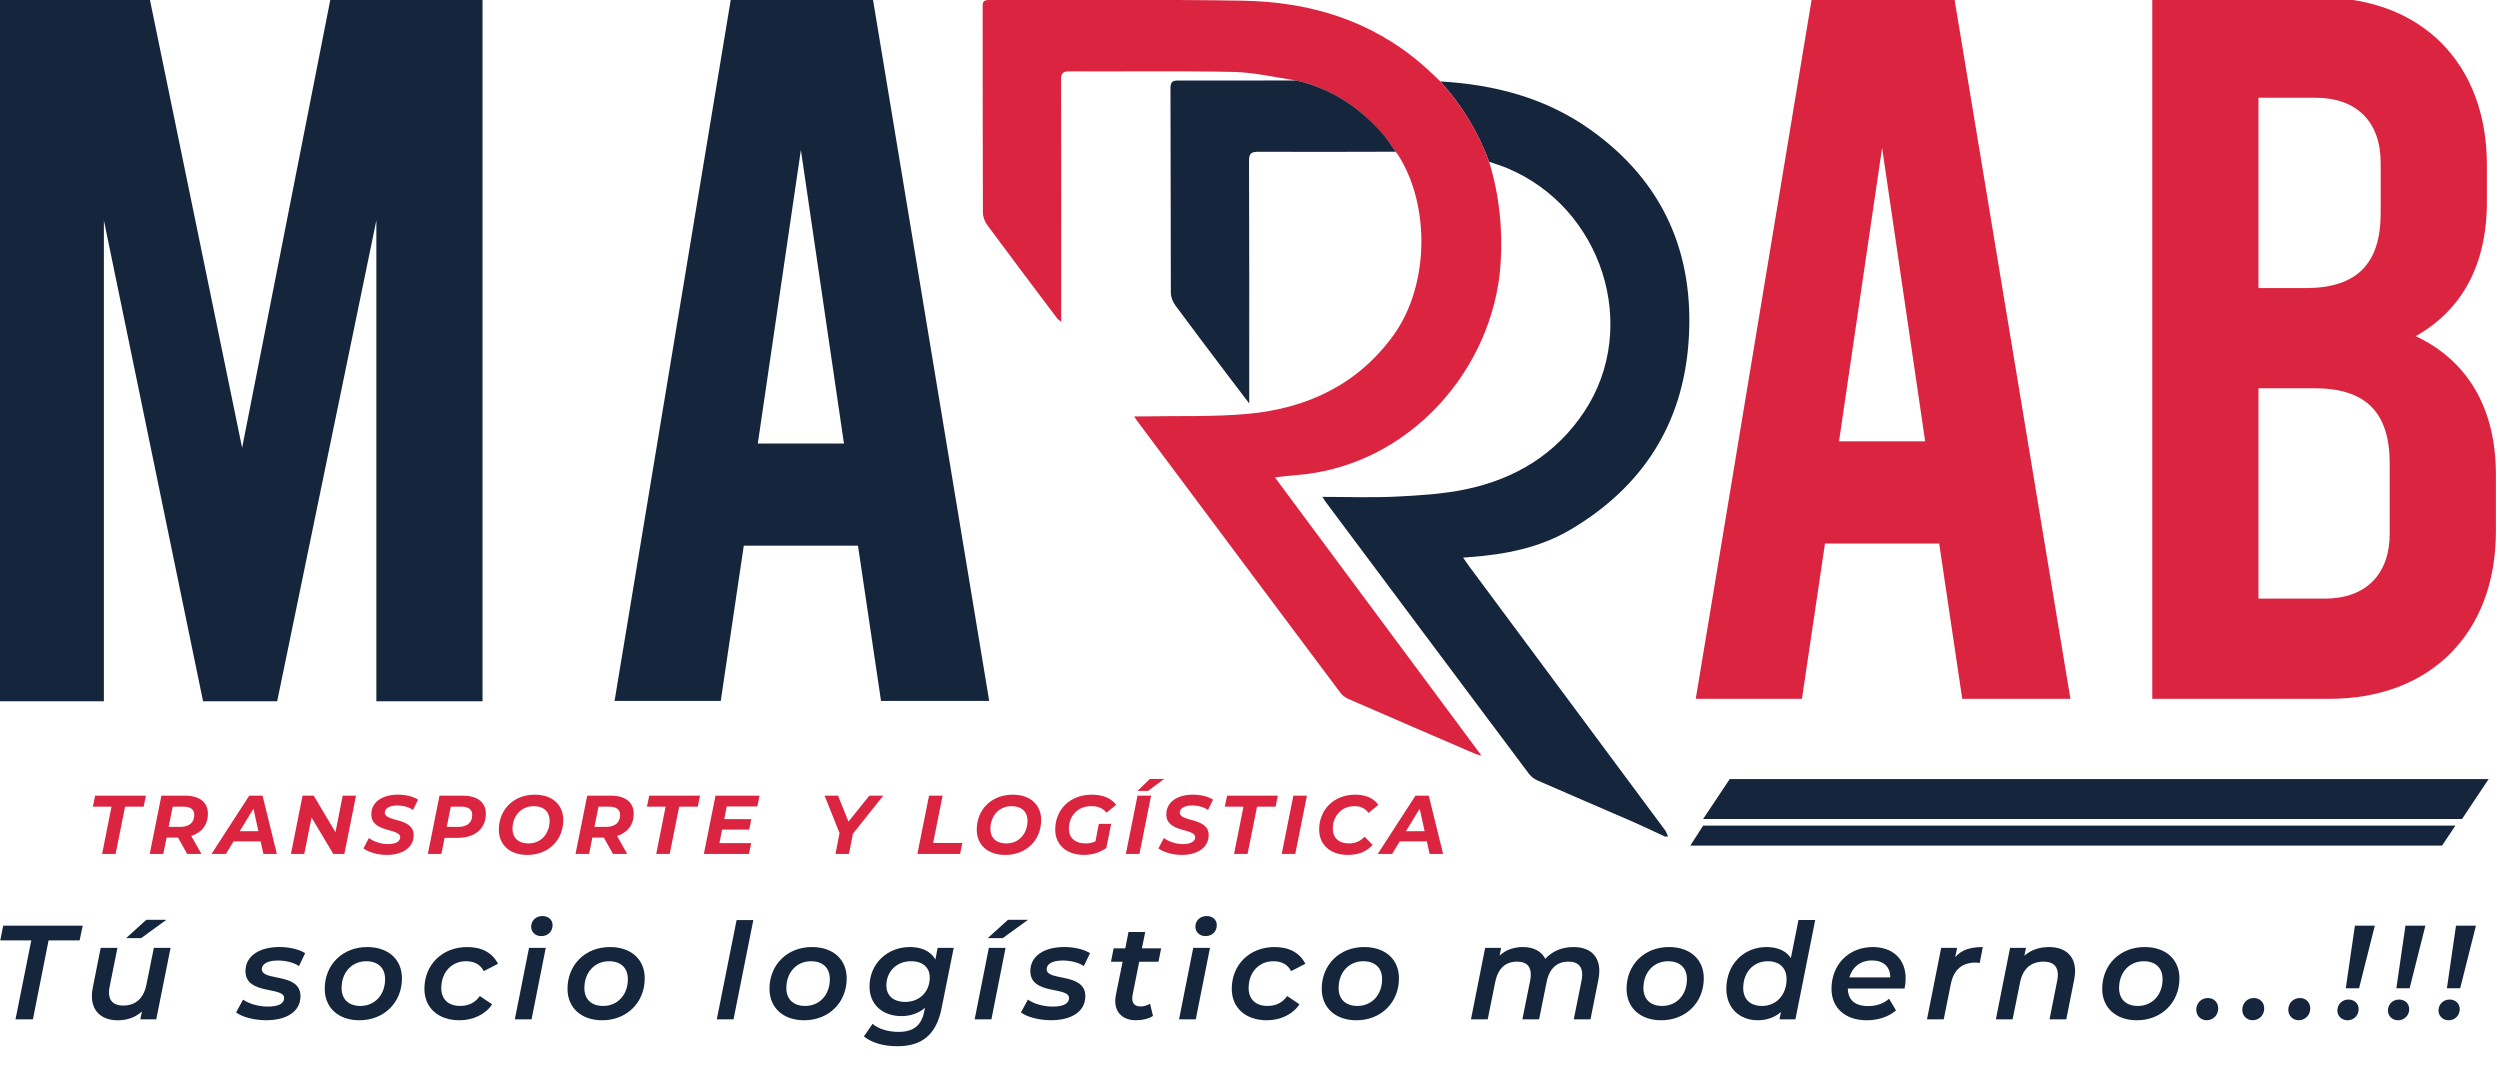 <?xml version="1.0" encoding="UTF-8" standalone="no"?>
<!-- Created with Inkscape (http://www.inkscape.org/) -->

<svg
   width="373"
   height="159"
   viewBox="0 0 98.69 42.069"
   version="1.1"
   id="svg23724"
   xmlns="http://www.w3.org/2000/svg"
   xmlns:svg="http://www.w3.org/2000/svg">
  <defs
     id="defs23721">
    <linearGradient
       x1="0"
       y1="0"
       x2="1"
       y2="0"
       gradientUnits="userSpaceOnUse"
       gradientTransform="matrix(0,1160.561,1160.561,0,171.558,2.478)"
       spreadMethod="pad"
       id="linearGradient3779">
      <stop
         style="stop-opacity:1;stop-color:#da452b"
         offset="0"
         id="stop3773" />
      <stop
         style="stop-opacity:1;stop-color:#cc151d"
         offset="0.569"
         id="stop3775" />
      <stop
         style="stop-opacity:1;stop-color:#cc151d"
         offset="1"
         id="stop3777" />
    </linearGradient>
    <linearGradient
       x1="0"
       y1="0"
       x2="1"
       y2="0"
       gradientUnits="userSpaceOnUse"
       gradientTransform="matrix(0,401.892,401.892,0,422.215,325.817)"
       spreadMethod="pad"
       id="linearGradient3799">
      <stop
         style="stop-opacity:1;stop-color:#cc151d"
         offset="0"
         id="stop3795" />
      <stop
         style="stop-opacity:1;stop-color:#da452b"
         offset="1"
         id="stop3797" />
    </linearGradient>
    <clipPath
       clipPathUnits="userSpaceOnUse"
       id="clipPath3809">
      <path
         d="M 0,0 H 858.897 V 612.284 H 0 Z"
         id="path3807" />
    </clipPath>
    <pattern
       patternTransform="translate(-485.051,918.877)"
       patternUnits="userSpaceOnUse"
       x="0"
       y="0"
       width="9.953"
       height="10"
       id="pattern3833">
      <path
         d="m 9.976,-2.5 -5,0 0,5 5,0 0,-5 z"
         style="fill:#ffffff;fill-opacity:1;fill-rule:nonzero;stroke:none"
         id="path3813" />
      <path
         d="m 14.929,-2.5 -5,0 0,5 5,0 0,-5 z"
         style="fill:#c4c4c4;fill-opacity:1;fill-rule:nonzero;stroke:none"
         id="path3815" />
      <path
         d="m 0.024,-2.5 -5,0 0,5 5,0 0,-5 z"
         style="fill:#ffffff;fill-opacity:1;fill-rule:nonzero;stroke:none"
         id="path3817" />
      <path
         d="m 4.976,-2.5 -5,0 0,5 5,0 0,-5 z"
         style="fill:#c4c4c4;fill-opacity:1;fill-rule:nonzero;stroke:none"
         id="path3819" />
      <path
         d="m 5,2.5 -5,0 0,5 5,0 0,-5 z"
         style="fill:#ffffff;fill-opacity:1;fill-rule:nonzero;stroke:none"
         id="path3821" />
      <path
         d="m 9.953,2.5 -5,0 0,5 5,0 0,-5 z"
         style="fill:#c4c4c4;fill-opacity:1;fill-rule:nonzero;stroke:none"
         id="path3823" />
      <path
         d="m 9.976,7.5 -5,0 0,5 5,0 0,-5 z"
         style="fill:#ffffff;fill-opacity:1;fill-rule:nonzero;stroke:none"
         id="path3825" />
      <path
         d="m 14.929,7.5 -5,0 0,5 5,0 0,-5 z"
         style="fill:#c4c4c4;fill-opacity:1;fill-rule:nonzero;stroke:none"
         id="path3827" />
      <path
         d="m 0.024,7.5 -5,0 0,5 5,0 0,-5 z"
         style="fill:#ffffff;fill-opacity:1;fill-rule:nonzero;stroke:none"
         id="path3829" />
      <path
         d="m 4.976,7.5 -5,0 0,5 5,0 0,-5 z"
         style="fill:#c4c4c4;fill-opacity:1;fill-rule:nonzero;stroke:none"
         id="path3831" />
    </pattern>
    <clipPath
       clipPathUnits="userSpaceOnUse"
       id="clipPath3843">
      <path
         d="M 0,612.284 V 391.671 c 49.672,-37.083 108.518,-58.545 171.595,-58.545 v 0 c 148.033,0 272.733,118.193 310.35,279.158 v 0 z"
         id="path3841" />
    </clipPath>
    <clipPath
       clipPathUnits="userSpaceOnUse"
       id="clipPath11334">
      <path
         d="M 0.001,0 H 858.898 V 612.284 H 0.001 Z"
         id="path11332" />
    </clipPath>
  </defs>
  <g
     id="g11336"
     transform="matrix(0.353,0,0,-0.353,56.861,3.215)">
    <path
       d="m 0,0 c 6.06,-0.353 11.772,-1.834 16.781,-5.399 8.127,-5.784 11.651,-13.806 10.979,-23.631 -0.636,-9.31 -5.175,-16.336 -13.194,-21.081 -3.471,-2.054 -7.333,-2.796 -11.302,-3.083 -0.182,-0.013 -0.364,-0.028 -0.725,-0.057 0.252,-0.361 0.439,-0.647 0.642,-0.921 7.31,-9.847 14.623,-19.692 21.928,-29.542 0.158,-0.212 0.237,-0.482 0.354,-0.726 h -0.368 c -1.176,0.546 -2.342,1.115 -3.531,1.632 -3.553,1.546 -7.118,3.064 -10.668,4.618 -0.37,0.162 -0.747,0.433 -0.987,0.754 -7.592,10.133 -15.168,20.278 -22.744,30.423 -0.103,0.138 -0.189,0.289 -0.36,0.555 2.832,0 5.544,-0.103 8.244,0.03 2.587,0.127 5.206,0.284 7.734,0.806 5.534,1.142 10.14,3.915 13.309,8.698 6.276,9.469 2.004,22.822 -8.661,27.242 C 6.784,-9.414 6.11,-9.213 5.449,-8.981 4.213,-5.635 2.394,-2.644 0,0"
       style="fill:#14253c;fill-opacity:1;fill-rule:nonzero;stroke:none"
       id="path11338" />
  </g>
  <g
     id="g11340"
     transform="matrix(0.353,0,0,-0.353,56.861,3.215)">
    <path
       d="M 0,0 C 2.394,-2.644 4.213,-5.635 5.449,-8.981 6.591,-12.707 6.991,-16.51 6.731,-20.4 5.948,-32.165 -3.506,-43.108 -16.242,-44.037 c -0.699,-0.051 -1.394,-0.144 -2.268,-0.237 7.708,-10.382 15.355,-20.682 23.1,-31.114 -0.311,0.083 -0.491,0.109 -0.652,0.178 -4.744,2.045 -9.487,4.089 -14.222,6.154 -0.343,0.149 -0.686,0.408 -0.909,0.706 -7.594,10.138 -15.172,20.287 -22.752,30.435 -0.071,0.095 -0.13,0.199 -0.298,0.459 0.439,0 0.752,-0.006 1.066,0 3.884,0.077 7.789,-0.072 11.647,0.283 6.607,0.608 12.266,3.254 16.272,8.776 3.998,5.51 4.184,14.535 0.479,20.256 -0.066,0.102 -0.156,0.188 -0.236,0.281 -0.491,0.689 -0.927,1.427 -1.484,2.059 -2.603,2.952 -5.764,5.019 -9.638,5.913 -2.319,0.333 -4.634,0.901 -6.959,0.952 -6.121,0.135 -12.247,0.03 -18.371,0.065 -0.776,0.004 -0.957,-0.211 -0.954,-0.963 0.024,-8.849 0.013,-17.698 0.011,-26.547 v -0.491 c -0.209,0.173 -0.357,0.256 -0.45,0.379 -2.614,3.471 -5.233,6.938 -7.815,10.433 -0.283,0.383 -0.485,0.929 -0.486,1.401 -0.03,7.624 -0.019,15.248 -0.027,22.873 -10e-4,0.521 -0.056,0.898 0.72,0.895 9.462,-0.037 18.925,0.083 28.384,-0.079 7.407,-0.126 14.251,-2.157 20,-7.102 C -1.367,1.312 -0.694,0.644 0,0"
       style="fill:#db2440;fill-opacity:1;fill-rule:nonzero;stroke:none"
       id="path11342" />
  </g>
  <g
     id="g11344"
     transform="matrix(0.353,0,0,-0.353,51.168,3.175)">
    <path
       d="m 0,0 c 3.873,-0.894 7.034,-2.961 9.638,-5.914 0.557,-0.631 0.992,-1.37 1.484,-2.059 -5.11,-0.008 -10.22,-0.035 -15.33,-0.008 -0.806,0.005 -1.068,-0.157 -1.065,-1.028 0.037,-8.661 0.022,-17.322 0.022,-25.982 v -1.133 c -0.83,1.091 -1.524,1.998 -2.212,2.909 -2.026,2.685 -4.064,5.362 -6.058,8.07 -0.283,0.384 -0.492,0.927 -0.494,1.398 -0.03,7.62 -0.008,15.24 -0.042,22.86 -0.003,0.772 0.253,0.881 0.929,0.878 C -8.752,-0.029 -4.376,-0.008 0,0"
       style="fill:#14253c;fill-opacity:1;fill-rule:nonzero;stroke:none"
       id="path11346" />
  </g>
  <g
     id="g11348"
     transform="matrix(0.353,0,0,-0.353,19.049,-1.930893e-6)">
    <path
       d="m 0,0 v -78.419 h -11.875 v 53.773 l -11.091,-53.773 h -8.29 l -11.09,53.773 V -78.419 H -53.997 V 0 h 16.804 L -26.887,-50.076 -17.028,0 Z"
       style="fill:#14253c;fill-opacity:1;fill-rule:nonzero;stroke:none"
       id="path11350" />
  </g>
  <g
     id="g11352"
     transform="matrix(0.353,0,0,-0.353,33.316,17.508)">
    <path
       d="M 0,0 -4.817,32.824 -9.634,0 Z m 1.569,-11.427 h -12.772 l -2.576,-17.364 h -11.875 l 12.995,78.419 H 3.249 L 16.244,-28.791 H 4.145 Z"
       style="fill:#14253c;fill-opacity:1;fill-rule:nonzero;stroke:none"
       id="path11354" />
  </g>
  <g
     id="g11356"
     transform="matrix(0.353,0,0,-0.353,75.998,17.423)">
    <path
       d="M 0,0 -4.817,32.824 -9.635,0 Z m 1.568,-11.428 h -12.771 l -2.577,-17.364 h -11.875 l 12.996,78.421 H 3.249 L 16.244,-28.792 H 4.145 Z"
       style="fill:#db2440;fill-opacity:1;fill-rule:nonzero;stroke:none"
       id="path11358" />
  </g>
  <g
     id="g11360"
     transform="matrix(0.353,0,0,-0.353,94.336,18.293)">
    <path
       d="m 0,0 c 0,5.714 -2.688,8.402 -8.402,8.402 h -6.274 v -23.526 h 7.394 c 4.594,0 7.282,2.688 7.282,7.282 z M -14.676,40.891 V 19.605 h 5.266 c 5.713,0 8.402,2.689 8.402,8.403 v 5.601 c 0,4.593 -2.689,7.282 -7.282,7.282 z M 11.875,-1.232 v -6.386 c 0,-11.316 -7.281,-18.709 -18.597,-18.709 H -26.551 V 52.094 H -7.73 c 11.315,0 18.597,-7.394 18.597,-18.709 V 29.24 c 0,-7.058 -2.801,-12.099 -7.954,-15.012 5.713,-2.689 8.962,-7.955 8.962,-15.46"
       style="fill:#db2440;fill-opacity:1;fill-rule:nonzero;stroke:none"
       id="path11362" />
  </g>
  <g
     id="g11364"
     transform="matrix(0.353,0,0,-0.353,4.402,31.844)">
    <path
       d="m 0,0 h -2.085 l 0.252,1.229 H 3.845 L 3.594,0 H 1.518 L 0.456,-5.287 h -1.508 z"
       style="fill:#db2440;fill-opacity:1;fill-rule:nonzero;stroke:none"
       id="path11366" />
  </g>
  <g
     id="g11368"
     transform="matrix(0.353,0,0,-0.353,7.669,32.172)">
    <path
       d="m 0,0 c 0,0.633 -0.447,0.931 -1.22,0.931 h -1.191 l -0.456,-2.262 h 1.284 C -0.587,-1.331 0,-0.866 0,0 M -0.336,-2.346 0.8,-4.356 h -1.592 l -1.023,1.824 H -3.1 L -3.463,-4.356 H -4.98 l 1.303,6.515 h 2.653 c 1.62,0 2.55,-0.745 2.55,-2.019 0,-1.23 -0.698,-2.123 -1.862,-2.486"
       style="fill:#db2440;fill-opacity:1;fill-rule:nonzero;stroke:none"
       id="path11370" />
  </g>
  <g
     id="g11372"
     transform="matrix(0.353,0,0,-0.353,10.2,32.812)">
    <path
       d="M 0,0 -0.55,2.513 -2.085,0 Z M 0.251,-1.145 H -2.783 L -3.631,-2.541 H -5.24 l 4.216,6.516 H 0.465 L 2.066,-2.541 H 0.558 Z"
       style="fill:#db2440;fill-opacity:1;fill-rule:nonzero;stroke:none"
       id="path11374" />
  </g>
  <g
     id="g11380"
     transform="matrix(0.353,0,0,-0.353,14.054,31.41)">
    <path
       d="m 0,0 -1.304,-6.516 h -1.237 l -2.43,4.078 -0.819,-4.078 H -7.279 L -5.976,0 h 1.247 l 2.43,-4.086 0.81,4.086 z"
       style="fill:#db2440;fill-opacity:1;fill-rule:nonzero;stroke:none"
       id="path11382" />
  </g>
  <g
     id="g11384"
     transform="matrix(0.353,0,0,-0.353,14.346,33.492)">
    <path
       d="M 0,0 0.614,1.163 C 1.21,0.726 1.991,0.484 2.765,0.484 c 0.828,0 1.349,0.288 1.349,0.763 0,1.043 -3.23,0.484 -3.23,2.56 0,1.34 1.173,2.206 2.978,2.206 0.875,0 1.685,-0.196 2.253,-0.559 L 5.547,4.3 C 5.054,4.636 4.421,4.803 3.778,4.803 2.904,4.803 2.392,4.468 2.392,4.003 2.383,2.932 5.622,3.49 5.622,1.489 5.622,0.14 4.431,-0.726 2.615,-0.726 1.554,-0.726 0.549,-0.409 0,0"
       style="fill:#db2440;fill-opacity:1;fill-rule:nonzero;stroke:none"
       id="path11386" />
  </g>
  <g
     id="g11388"
     transform="matrix(0.353,0,0,-0.353,18.641,32.172)">
    <path
       d="m 0,0 c 0,0.633 -0.447,0.931 -1.211,0.931 h -1.182 l -0.456,-2.262 h 1.276 C -0.577,-1.331 0,-0.866 0,0 m 1.526,0.13 c 0,-1.656 -1.219,-2.69 -3.165,-2.69 h -1.452 l -0.353,-1.796 h -1.518 l 1.304,6.515 h 2.634 c 1.628,0 2.55,-0.754 2.55,-2.029"
       style="fill:#db2440;fill-opacity:1;fill-rule:nonzero;stroke:none"
       id="path11390" />
  </g>
  <g
     id="g11392"
     transform="matrix(0.353,0,0,-0.353,21.697,32.399)">
    <path
       d="m 0,0 c 0,0.968 -0.633,1.629 -1.777,1.629 -1.471,0 -2.374,-1.163 -2.374,-2.541 0,-0.968 0.632,-1.629 1.778,-1.629 C -0.902,-2.541 0,-1.378 0,0 m -5.678,-0.996 c 0,2.225 1.629,3.909 4.031,3.909 1.982,0 3.173,-1.154 3.173,-2.829 0,-2.225 -1.629,-3.909 -4.03,-3.909 -1.982,0 -3.174,1.154 -3.174,2.829"
       style="fill:#db2440;fill-opacity:1;fill-rule:nonzero;stroke:none"
       id="path11394" />
  </g>
  <g
     id="g11396"
     transform="matrix(0.353,0,0,-0.353,24.478,32.172)">
    <path
       d="m 0,0 c 0,0.633 -0.447,0.931 -1.22,0.931 h -1.191 l -0.456,-2.262 h 1.284 C -0.587,-1.331 0,-0.866 0,0 M -0.335,-2.346 0.8,-4.356 h -1.592 l -1.023,1.824 H -3.1 L -3.463,-4.356 H -4.98 l 1.303,6.515 h 2.653 c 1.62,0 2.55,-0.745 2.55,-2.019 0,-1.23 -0.698,-2.123 -1.861,-2.486"
       style="fill:#db2440;fill-opacity:1;fill-rule:nonzero;stroke:none"
       id="path11398" />
  </g>
  <g
     id="g11400"
     transform="matrix(0.353,0,0,-0.353,26.276,31.844)">
    <path
       d="m 0,0 h -2.085 l 0.252,1.229 H 3.845 L 3.594,0 H 1.518 L 0.457,-5.287 h -1.509 z"
       style="fill:#db2440;fill-opacity:1;fill-rule:nonzero;stroke:none"
       id="path11402" />
  </g>
  <g
     id="g11404"
     transform="matrix(0.353,0,0,-0.353,28.689,31.837)">
    <path
       d="M 0,0 -0.278,-1.415 H 2.746 L 2.514,-2.588 H -0.521 L -0.818,-4.096 H 2.737 L 2.485,-5.306 H -2.56 L -1.256,1.21 H 3.668 L 3.416,0 Z"
       style="fill:#db2440;fill-opacity:1;fill-rule:nonzero;stroke:none"
       id="path11406" />
  </g>
  <g
     id="g11412"
     transform="matrix(0.353,0,0,-0.353,33.671,32.911)">
    <path
       d="m 0,0 -0.446,-2.262 h -1.508 l 0.456,2.327 -1.676,4.189 h 1.508 L -0.502,1.35 1.834,4.254 h 1.555 z"
       style="fill:#db2440;fill-opacity:1;fill-rule:nonzero;stroke:none"
       id="path11414" />
  </g>
  <g
     id="g11416"
     transform="matrix(0.353,0,0,-0.353,36.675,31.41)">
    <path
       d="M 0,0 H 1.517 L 0.456,-5.287 H 3.723 L 3.472,-6.516 h -4.776 z"
       style="fill:#db2440;fill-opacity:1;fill-rule:nonzero;stroke:none"
       id="path11418" />
  </g>
  <g
     id="g11420"
     transform="matrix(0.353,0,0,-0.353,40.562,32.399)">
    <path
       d="m 0,0 c 0,0.968 -0.633,1.629 -1.777,1.629 -1.471,0 -2.374,-1.163 -2.374,-2.541 0,-0.968 0.632,-1.629 1.778,-1.629 C -0.902,-2.541 0,-1.378 0,0 m -5.678,-0.996 c 0,2.225 1.629,3.909 4.031,3.909 1.982,0 3.173,-1.154 3.173,-2.829 0,-2.225 -1.629,-3.909 -4.03,-3.909 -1.982,0 -3.174,1.154 -3.174,2.829"
       style="fill:#db2440;fill-opacity:1;fill-rule:nonzero;stroke:none"
       id="path11422" />
  </g>
  <g
     id="g11424"
     transform="matrix(0.353,0,0,-0.353,43.378,32.523)">
    <path
       d="m 0,0 h 1.378 l -0.54,-2.681 c -0.66,-0.503 -1.554,-0.791 -2.494,-0.791 -1.974,0 -3.221,1.145 -3.221,2.829 0,2.225 1.629,3.91 4.096,3.91 1.247,0 2.159,-0.401 2.718,-1.136 L 0.856,1.257 c -0.437,0.52 -0.976,0.725 -1.703,0.725 -1.526,0 -2.504,-1.098 -2.504,-2.532 0,-0.976 0.652,-1.638 1.89,-1.638 0.382,0 0.735,0.075 1.08,0.233 z"
       style="fill:#db2440;fill-opacity:1;fill-rule:nonzero;stroke:none"
       id="path11426" />
  </g>
  <g
     id="g11428"
     transform="matrix(0.353,0,0,-0.353,45.394,30.75)">
    <path
       d="M 0,0 H 1.601 L -0.224,-1.341 H -1.396 Z M -1.387,-1.871 H 0.13 L -1.173,-8.387 H -2.69 Z"
       style="fill:#db2440;fill-opacity:1;fill-rule:nonzero;stroke:none"
       id="path11430" />
  </g>
  <g
     id="g11432"
     transform="matrix(0.353,0,0,-0.353,45.729,33.492)">
    <path
       d="M 0,0 0.614,1.163 C 1.21,0.726 1.991,0.484 2.765,0.484 c 0.828,0 1.349,0.288 1.349,0.763 0,1.043 -3.23,0.484 -3.23,2.56 0,1.34 1.173,2.206 2.978,2.206 0.875,0 1.685,-0.196 2.253,-0.559 L 5.547,4.3 C 5.054,4.636 4.421,4.803 3.778,4.803 2.903,4.803 2.392,4.468 2.392,4.003 2.383,2.932 5.622,3.49 5.622,1.489 5.622,0.14 4.431,-0.726 2.615,-0.726 1.554,-0.726 0.549,-0.409 0,0"
       style="fill:#db2440;fill-opacity:1;fill-rule:nonzero;stroke:none"
       id="path11434" />
  </g>
  <g
     id="g11436"
     transform="matrix(0.353,0,0,-0.353,49.087,31.844)">
    <path
       d="m 0,0 h -2.085 l 0.252,1.229 H 3.845 L 3.594,0 H 1.518 L 0.456,-5.287 h -1.508 z"
       style="fill:#db2440;fill-opacity:1;fill-rule:nonzero;stroke:none"
       id="path11438" />
  </g>
  <g
     id="g11440"
     transform="matrix(0.353,0,0,-0.353,51.057,31.41)">
    <path
       d="M 0,0 H 1.517 L 0.214,-6.516 h -1.518 z"
       style="fill:#db2440;fill-opacity:1;fill-rule:nonzero;stroke:none"
       id="path11442" />
  </g>
  <g
     id="g11444"
     transform="matrix(0.353,0,0,-0.353,52.075,32.75)">
    <path
       d="M 0,0 C 0,2.225 1.629,3.909 4.049,3.909 5.203,3.909 6.144,3.5 6.608,2.755 L 5.52,1.861 C 5.185,2.355 4.663,2.625 3.946,2.625 c -1.47,0 -2.42,-1.126 -2.42,-2.532 0,-0.987 0.652,-1.638 1.825,-1.638 0.661,0 1.248,0.233 1.731,0.754 L 5.976,-1.703 C 5.287,-2.504 4.338,-2.829 3.221,-2.829 1.229,-2.829 0,-1.675 0,0"
       style="fill:#db2440;fill-opacity:1;fill-rule:nonzero;stroke:none"
       id="path11446" />
  </g>
  <g
     id="g11448"
     transform="matrix(0.353,0,0,-0.353,56.238,32.812)">
    <path
       d="M 0,0 -0.55,2.513 -2.085,0 Z M 0.251,-1.145 H -2.783 L -3.631,-2.541 H -5.24 l 4.216,6.516 H 0.465 L 2.066,-2.541 H 0.558 Z"
       style="fill:#db2440;fill-opacity:1;fill-rule:nonzero;stroke:none"
       id="path11450" />
  </g>
  <g
     id="g11452"
     transform="matrix(0.353,0,0,-0.353,97.191,32.331)">
    <path
       d="m 0,0 h -84.871 l 2.978,4.467 H 2.978 Z"
       style="fill:#14253c;fill-opacity:1;fill-rule:nonzero;stroke:none"
       id="path11454" />
  </g>
  <g
     id="g11456"
     transform="matrix(0.353,0,0,-0.353,96.403,33.381)">
    <path
       d="m 0,0 h -84.067 l 1.43,2.233 H 1.489 Z"
       style="fill:#14253c;fill-opacity:1;fill-rule:nonzero;stroke:none"
       id="path11458" />
  </g>
  <g
     id="g12624"
     transform="matrix(0.353,0,0,-0.353,1.236,37.122)">
    <path
       d="m 0,0 h -3.473 l 0.329,1.646 H 5.748 L 5.403,0 H 1.931 L 0.18,-8.832 h -1.947 z"
       style="fill:#14253c;fill-opacity:1;fill-rule:nonzero;stroke:none"
       id="path12626" />
  </g>
  <g
     id="g12628"
     transform="matrix(0.353,0,0,-0.353,5.571,37.033)">
    <path
       d="M 0,0 H -1.677 L 0.584,2.051 H 2.829 Z M 3.293,-1.093 1.691,-9.086 H -0.09 l 0.18,0.883 c -0.734,-0.673 -1.677,-0.987 -2.709,-0.987 -1.722,0 -2.89,0.958 -2.89,2.709 0,0.299 0.03,0.614 0.106,0.958 l 0.882,4.43 h 1.872 l -0.883,-4.386 c -0.045,-0.224 -0.061,-0.418 -0.061,-0.613 0,-0.929 0.525,-1.452 1.587,-1.452 1.332,0 2.276,0.748 2.59,2.305 l 0.838,4.146 z"
       style="fill:#14253c;fill-opacity:1;fill-rule:nonzero;stroke:none"
       id="path12630" />
  </g>
  <g
     id="g12632"
     transform="matrix(0.353,0,0,-0.353,9.32,39.968)">
    <path
       d="M 0,0 0.778,1.437 C 1.423,0.973 2.5,0.658 3.563,0.658 c 1.227,0 1.811,0.36 1.811,0.958 0,1.318 -4.326,0.3 -4.326,3.009 0,1.677 1.527,2.694 3.803,2.694 1.077,0 2.2,-0.254 2.874,-0.688 L 7.036,5.194 C 6.332,5.643 5.449,5.808 4.671,5.808 3.458,5.808 2.874,5.389 2.874,4.835 2.874,3.458 7.2,4.49 7.2,1.826 7.2,0.074 5.613,-0.868 3.368,-0.868 1.977,-0.868 0.659,-0.494 0,0"
       style="fill:#14253c;fill-opacity:1;fill-rule:nonzero;stroke:none"
       id="path12634" />
  </g>
  <g
     id="g12636"
     transform="matrix(0.353,0,0,-0.353,15.202,38.654)">
    <path
       d="m 0,0 c 0,1.243 -0.764,2.006 -2.11,2.006 -1.587,0 -2.755,-1.227 -2.755,-2.993 0,-1.242 0.763,-2.006 2.111,-2.006 C -1.167,-2.993 0,-1.766 0,0 m -6.751,-1.077 c 0,2.68 1.976,4.67 4.745,4.67 2.365,0 3.892,-1.377 3.892,-3.503 0,-2.679 -1.99,-4.685 -4.76,-4.685 -2.35,0 -3.877,1.407 -3.877,3.518"
       style="fill:#14253c;fill-opacity:1;fill-rule:nonzero;stroke:none"
       id="path12638" />
  </g>
  <g
     id="g12640"
     transform="matrix(0.353,0,0,-0.353,16.754,39.034)">
    <path
       d="m 0,0 c 0,2.68 1.976,4.67 4.79,4.67 1.617,0 2.8,-0.629 3.443,-1.871 L 6.632,1.976 C 6.257,2.725 5.584,3.083 4.641,3.083 3.054,3.083 1.886,1.856 1.886,0.09 c 0,-1.242 0.763,-2.006 2.126,-2.006 0.883,0 1.662,0.344 2.185,1.107 L 7.574,-1.736 C 6.826,-2.859 5.449,-3.518 3.922,-3.518 1.527,-3.518 0,-2.11 0,0"
       style="fill:#14253c;fill-opacity:1;fill-rule:nonzero;stroke:none"
       id="path12642" />
  </g>
  <g
     id="g12644"
     transform="matrix(0.353,0,0,-0.353,20.968,36.584)">
    <path
       d="m 0,0 c 0,0.674 0.509,1.197 1.271,1.197 0.674,0 1.124,-0.449 1.124,-1.003 0,-0.733 -0.509,-1.242 -1.273,-1.242 C 0.448,-1.048 0,-0.568 0,0 m -0.24,-2.365 h 1.871 l -1.586,-7.993 h -1.871 z"
       style="fill:#14253c;fill-opacity:1;fill-rule:nonzero;stroke:none"
       id="path12646" />
  </g>
  <g
     id="g12648"
     transform="matrix(0.353,0,0,-0.353,24.786,38.654)">
    <path
       d="m 0,0 c 0,1.243 -0.764,2.006 -2.11,2.006 -1.587,0 -2.754,-1.227 -2.754,-2.993 0,-1.242 0.762,-2.006 2.11,-2.006 C -1.167,-2.993 0,-1.766 0,0 m -6.751,-1.077 c 0,2.68 1.976,4.67 4.745,4.67 2.365,0 3.892,-1.377 3.892,-3.503 0,-2.679 -1.99,-4.685 -4.76,-4.685 -2.35,0 -3.877,1.407 -3.877,3.518"
       style="fill:#14253c;fill-opacity:1;fill-rule:nonzero;stroke:none"
       id="path12650" />
  </g>
  <g
     id="g12652"
     transform="matrix(0.353,0,0,-0.353,29.078,36.32)">
    <path
       d="M 0,0 H 1.871 L -0.344,-11.106 H -2.215 Z"
       style="fill:#14253c;fill-opacity:1;fill-rule:nonzero;stroke:none"
       id="path12654" />
  </g>
  <g
     id="g12656"
     transform="matrix(0.353,0,0,-0.353,32.759,38.654)">
    <path
       d="m 0,0 c 0,1.243 -0.764,2.006 -2.11,2.006 -1.587,0 -2.755,-1.227 -2.755,-2.993 0,-1.242 0.763,-2.006 2.111,-2.006 C -1.167,-2.993 0,-1.766 0,0 m -6.751,-1.077 c 0,2.68 1.976,4.67 4.745,4.67 2.365,0 3.892,-1.377 3.892,-3.503 0,-2.679 -1.99,-4.685 -4.76,-4.685 -2.35,0 -3.877,1.407 -3.877,3.518"
       style="fill:#14253c;fill-opacity:1;fill-rule:nonzero;stroke:none"
       id="path12658" />
  </g>
  <g
     id="g12660"
     transform="matrix(0.353,0,0,-0.353,36.703,38.59)">
    <path
       d="m 0,0 c 0,1.123 -0.764,1.826 -2.096,1.826 -1.601,0 -2.755,-1.138 -2.755,-2.723 0,-1.124 0.794,-1.827 2.112,-1.827 C -1.138,-2.724 0,-1.586 0,0 m 2.68,3.323 -1.363,-6.78 c -0.598,-2.98 -2.23,-4.222 -4.94,-4.222 -1.541,0 -2.829,0.374 -3.742,1.093 l 0.973,1.407 c 0.614,-0.539 1.692,-0.898 2.889,-0.898 1.751,0 2.59,0.778 2.889,2.306 l 0.075,0.388 c -0.674,-0.584 -1.557,-0.928 -2.619,-0.928 -2.081,0 -3.578,1.257 -3.578,3.308 0,2.485 1.901,4.416 4.536,4.416 1.197,0 2.29,-0.419 2.829,-1.407 l 0.254,1.317 z"
       style="fill:#14253c;fill-opacity:1;fill-rule:nonzero;stroke:none"
       id="path12662" />
  </g>
  <g
     id="g12664"
     transform="matrix(0.353,0,0,-0.353,39.791,36.309)">
    <path
       d="M 0,0 H 2.245 L -0.584,-2.051 H -2.26 Z m -2.141,-3.144 h 1.871 l -1.585,-7.993 h -1.872 z"
       style="fill:#14253c;fill-opacity:1;fill-rule:nonzero;stroke:none"
       id="path12666" />
  </g>
  <g
     id="g12668"
     transform="matrix(0.353,0,0,-0.353,40.303,39.968)">
    <path
       d="M 0,0 0.778,1.437 C 1.423,0.973 2.5,0.658 3.563,0.658 c 1.227,0 1.811,0.36 1.811,0.958 0,1.318 -4.326,0.3 -4.326,3.009 0,1.677 1.527,2.694 3.803,2.694 1.077,0 2.2,-0.254 2.874,-0.688 L 7.036,5.194 C 6.332,5.643 5.449,5.808 4.671,5.808 3.458,5.808 2.874,5.389 2.874,4.835 2.874,3.458 7.2,4.49 7.2,1.826 7.2,0.074 5.613,-0.868 3.368,-0.868 1.977,-0.868 0.659,-0.494 0,0"
       style="fill:#14253c;fill-opacity:1;fill-rule:nonzero;stroke:none"
       id="path12670" />
  </g>
  <g
     id="g12672"
     transform="matrix(0.353,0,0,-0.353,44.707,39.292)">
    <path
       d="m 0,0 c -0.015,-0.12 -0.029,-0.24 -0.029,-0.345 0,-0.553 0.284,-0.897 0.942,-0.897 0.359,0 0.733,0.104 1.048,0.313 L 2.29,-2.306 C 1.722,-2.665 1.019,-2.784 0.359,-2.784 c -1.362,0 -2.29,0.793 -2.29,2.14 0,0.195 0.015,0.404 0.06,0.628 l 0.764,3.773 H -2.41 l 0.3,1.497 h 1.302 L -0.449,7.08 H 1.422 L 1.048,5.254 H 3.203 L 2.904,3.757 H 0.749 Z"
       style="fill:#14253c;fill-opacity:1;fill-rule:nonzero;stroke:none"
       id="path12674" />
  </g>
  <g
     id="g12676"
     transform="matrix(0.353,0,0,-0.353,47.189,36.584)">
    <path
       d="m 0,0 c 0,0.674 0.509,1.197 1.271,1.197 0.674,0 1.124,-0.449 1.124,-1.003 0,-0.733 -0.509,-1.242 -1.273,-1.242 C 0.448,-1.048 0,-0.568 0,0 m -0.24,-2.365 h 1.871 l -1.586,-7.993 h -1.871 z"
       style="fill:#14253c;fill-opacity:1;fill-rule:nonzero;stroke:none"
       id="path12678" />
  </g>
  <g
     id="g12680"
     transform="matrix(0.353,0,0,-0.353,48.625,39.034)">
    <path
       d="m 0,0 c 0,2.68 1.976,4.67 4.79,4.67 1.617,0 2.8,-0.629 3.443,-1.871 L 6.632,1.976 C 6.257,2.725 5.584,3.083 4.641,3.083 3.054,3.083 1.886,1.856 1.886,0.09 c 0,-1.242 0.763,-2.006 2.126,-2.006 0.883,0 1.662,0.344 2.185,1.107 L 7.574,-1.736 C 6.826,-2.859 5.449,-3.518 3.922,-3.518 1.527,-3.518 0,-2.11 0,0"
       style="fill:#14253c;fill-opacity:1;fill-rule:nonzero;stroke:none"
       id="path12682" />
  </g>
  <g
     id="g12684"
     transform="matrix(0.353,0,0,-0.353,54.56,38.654)">
    <path
       d="m 0,0 c 0,1.243 -0.764,2.006 -2.11,2.006 -1.587,0 -2.754,-1.227 -2.754,-2.993 0,-1.242 0.762,-2.006 2.11,-2.006 C -1.167,-2.993 0,-1.766 0,0 m -6.751,-1.077 c 0,2.68 1.976,4.67 4.745,4.67 2.365,0 3.892,-1.377 3.892,-3.503 0,-2.679 -1.99,-4.685 -4.76,-4.685 -2.35,0 -3.877,1.407 -3.877,3.518"
       style="fill:#14253c;fill-opacity:1;fill-rule:nonzero;stroke:none"
       id="path12686" />
  </g>
  <g
     id="g12688"
     transform="matrix(0.353,0,0,-0.353,63.135,38.326)">
    <path
       d="m 0,0 c 0,-0.3 -0.029,-0.629 -0.104,-0.988 l -0.883,-4.431 h -1.871 l 0.882,4.386 c 0.045,0.224 0.06,0.434 0.06,0.629 0,0.927 -0.494,1.436 -1.526,1.436 -1.287,0 -2.141,-0.733 -2.455,-2.29 l -0.838,-4.161 h -1.871 l 0.882,4.386 c 0.045,0.224 0.06,0.434 0.06,0.629 0,0.927 -0.494,1.436 -1.526,1.436 -1.288,0 -2.141,-0.733 -2.456,-2.304 l -0.837,-4.147 h -1.871 l 1.585,7.993 h 1.782 l -0.164,-0.868 c 0.703,0.659 1.616,0.958 2.619,0.958 1.152,0 2.051,-0.449 2.485,-1.317 0.808,0.868 1.871,1.317 3.158,1.317 C -1.122,2.664 0,1.736 0,0"
       style="fill:#14253c;fill-opacity:1;fill-rule:nonzero;stroke:none"
       id="path12690" />
  </g>
  <g
     id="g12692"
     transform="matrix(0.353,0,0,-0.353,66.593,38.654)">
    <path
       d="m 0,0 c 0,1.243 -0.764,2.006 -2.11,2.006 -1.587,0 -2.754,-1.227 -2.754,-2.993 0,-1.242 0.762,-2.006 2.11,-2.006 C -1.167,-2.993 0,-1.766 0,0 m -6.751,-1.077 c 0,2.68 1.976,4.67 4.745,4.67 2.365,0 3.892,-1.377 3.892,-3.503 0,-2.679 -1.99,-4.685 -4.76,-4.685 -2.35,0 -3.877,1.407 -3.877,3.518"
       style="fill:#14253c;fill-opacity:1;fill-rule:nonzero;stroke:none"
       id="path12694" />
  </g>
  <g
     id="g12696"
     transform="matrix(0.353,0,0,-0.353,70.527,38.654)">
    <path
       d="m 0,0 c 0,1.243 -0.764,2.006 -2.11,2.006 -1.587,0 -2.74,-1.227 -2.74,-2.993 0,-1.242 0.764,-2.006 2.111,-2.006 C -1.152,-2.993 0,-1.766 0,0 M 3.203,6.616 0.988,-4.49 h -1.781 l 0.164,0.823 c -0.673,-0.584 -1.541,-0.928 -2.589,-0.928 -1.976,0 -3.518,1.302 -3.518,3.518 0,2.724 1.931,4.67 4.491,4.67 1.242,0 2.2,-0.419 2.724,-1.242 l 0.853,4.265 z"
       style="fill:#14253c;fill-opacity:1;fill-rule:nonzero;stroke:none"
       id="path12698" />
  </g>
  <g
     id="g12700"
     transform="matrix(0.353,0,0,-0.353,73.003,38.585)">
    <path
       d="M 0,0 H 4.58 C 4.596,1.228 3.771,1.9 2.529,1.9 1.257,1.9 0.344,1.167 0,0 m 6.182,-1.243 h -6.347 c 0.03,-1.272 0.764,-1.961 2.306,-1.961 0.913,0 1.751,0.3 2.304,0.824 L 5.224,-3.683 C 4.386,-4.431 3.173,-4.79 1.945,-4.79 c -2.409,0 -3.936,1.392 -3.936,3.518 0,2.709 1.93,4.669 4.61,4.669 2.216,0 3.683,-1.317 3.683,-3.502 0,-0.404 -0.045,-0.793 -0.12,-1.138"
       style="fill:#14253c;fill-opacity:1;fill-rule:nonzero;stroke:none"
       id="path12702" />
  </g>
  <g
     id="g12704"
     transform="matrix(0.353,0,0,-0.353,78.273,37.386)">
    <path
       d="m 0,0 -0.344,-1.781 c -0.165,0.03 -0.284,0.045 -0.464,0.045 -1.467,0 -2.44,-0.748 -2.769,-2.41 L -4.37,-8.083 h -1.871 l 1.586,7.993 h 1.781 L -3.083,-1.122 C -2.35,-0.284 -1.347,0 0,0"
       style="fill:#14253c;fill-opacity:1;fill-rule:nonzero;stroke:none"
       id="path12706" />
  </g>
  <g
     id="g12708"
     transform="matrix(0.353,0,0,-0.353,81.917,38.337)">
    <path
       d="m 0,0 c 0,-0.299 -0.045,-0.613 -0.105,-0.958 l -0.883,-4.431 h -1.871 l 0.868,4.386 c 0.045,0.225 0.059,0.435 0.059,0.614 0,0.928 -0.508,1.451 -1.601,1.451 -1.363,0 -2.305,-0.748 -2.619,-2.304 L -6.99,-5.389 h -1.871 l 1.586,7.993 h 1.781 L -5.674,1.722 C -4.94,2.38 -3.982,2.694 -2.919,2.694 -1.152,2.694 0,1.752 0,0"
       style="fill:#14253c;fill-opacity:1;fill-rule:nonzero;stroke:none"
       id="path12710" />
  </g>
  <g
     id="g12712"
     transform="matrix(0.353,0,0,-0.353,85.37,38.654)">
    <path
       d="m 0,0 c 0,1.243 -0.764,2.006 -2.11,2.006 -1.587,0 -2.754,-1.227 -2.754,-2.993 0,-1.242 0.762,-2.006 2.11,-2.006 C -1.167,-2.993 0,-1.766 0,0 m -6.751,-1.077 c 0,2.68 1.976,4.67 4.745,4.67 2.365,0 3.892,-1.377 3.892,-3.503 0,-2.679 -1.99,-4.685 -4.76,-4.685 -2.35,0 -3.877,1.407 -3.877,3.518"
       style="fill:#14253c;fill-opacity:1;fill-rule:nonzero;stroke:none"
       id="path12714" />
  </g>
  <g
     id="g12716"
     transform="matrix(0.353,0,0,-0.353,86.7,39.863)">
    <path
       d="m 0,0 c 0,0.778 0.583,1.317 1.302,1.317 0.659,0 1.152,-0.478 1.152,-1.167 0,-0.794 -0.613,-1.317 -1.287,-1.317 C 0.509,-1.167 0,-0.673 0,0"
       style="fill:#14253c;fill-opacity:1;fill-rule:nonzero;stroke:none"
       id="path12718" />
  </g>
  <g
     id="g12720"
     transform="matrix(0.353,0,0,-0.353,88.516,39.863)">
    <path
       d="m 0,0 c 0,0.778 0.583,1.317 1.302,1.317 0.659,0 1.152,-0.478 1.152,-1.167 0,-0.794 -0.613,-1.317 -1.287,-1.317 C 0.509,-1.167 0,-0.673 0,0"
       style="fill:#14253c;fill-opacity:1;fill-rule:nonzero;stroke:none"
       id="path12722" />
  </g>
  <g
     id="g12724"
     transform="matrix(0.353,0,0,-0.353,90.333,39.863)">
    <path
       d="m 0,0 c 0,0.778 0.583,1.317 1.302,1.317 0.659,0 1.152,-0.478 1.152,-1.167 0,-0.794 -0.613,-1.317 -1.287,-1.317 C 0.509,-1.167 0,-0.673 0,0"
       style="fill:#14253c;fill-opacity:1;fill-rule:nonzero;stroke:none"
       id="path12726" />
  </g>
  <g
     id="g12728"
     transform="matrix(0.353,0,0,-0.353,92.962,36.541)">
    <path
       d="M 0,0 H 2.229 L 0.464,-7.006 h -1.483 z m -1.961,-9.506 c 0,0.719 0.538,1.243 1.242,1.243 0.674,0 1.138,-0.465 1.138,-1.078 0,-0.688 -0.539,-1.242 -1.243,-1.242 -0.658,0 -1.137,0.494 -1.137,1.077"
       style="fill:#14253c;fill-opacity:1;fill-rule:nonzero;stroke:none"
       id="path12730" />
  </g>
  <g
     id="g12732"
     transform="matrix(0.353,0,0,-0.353,94.958,36.541)">
    <path
       d="M 0,0 H 2.229 L 0.464,-7.006 h -1.483 z m -1.961,-9.506 c 0,0.719 0.538,1.243 1.242,1.243 0.674,0 1.138,-0.465 1.138,-1.078 0,-0.688 -0.539,-1.242 -1.242,-1.242 -0.659,0 -1.138,0.494 -1.138,1.077"
       style="fill:#14253c;fill-opacity:1;fill-rule:nonzero;stroke:none"
       id="path12734" />
  </g>
  <g
     id="g12736"
     transform="matrix(0.353,0,0,-0.353,96.954,36.541)">
    <path
       d="M 0,0 H 2.229 L 0.464,-7.006 h -1.483 z m -1.961,-9.506 c 0,0.719 0.538,1.243 1.242,1.243 0.674,0 1.138,-0.465 1.138,-1.078 0,-0.688 -0.539,-1.242 -1.242,-1.242 -0.659,0 -1.138,0.494 -1.138,1.077"
       style="fill:#14253c;fill-opacity:1;fill-rule:nonzero;stroke:none"
       id="path12738" />
  </g>
</svg>
